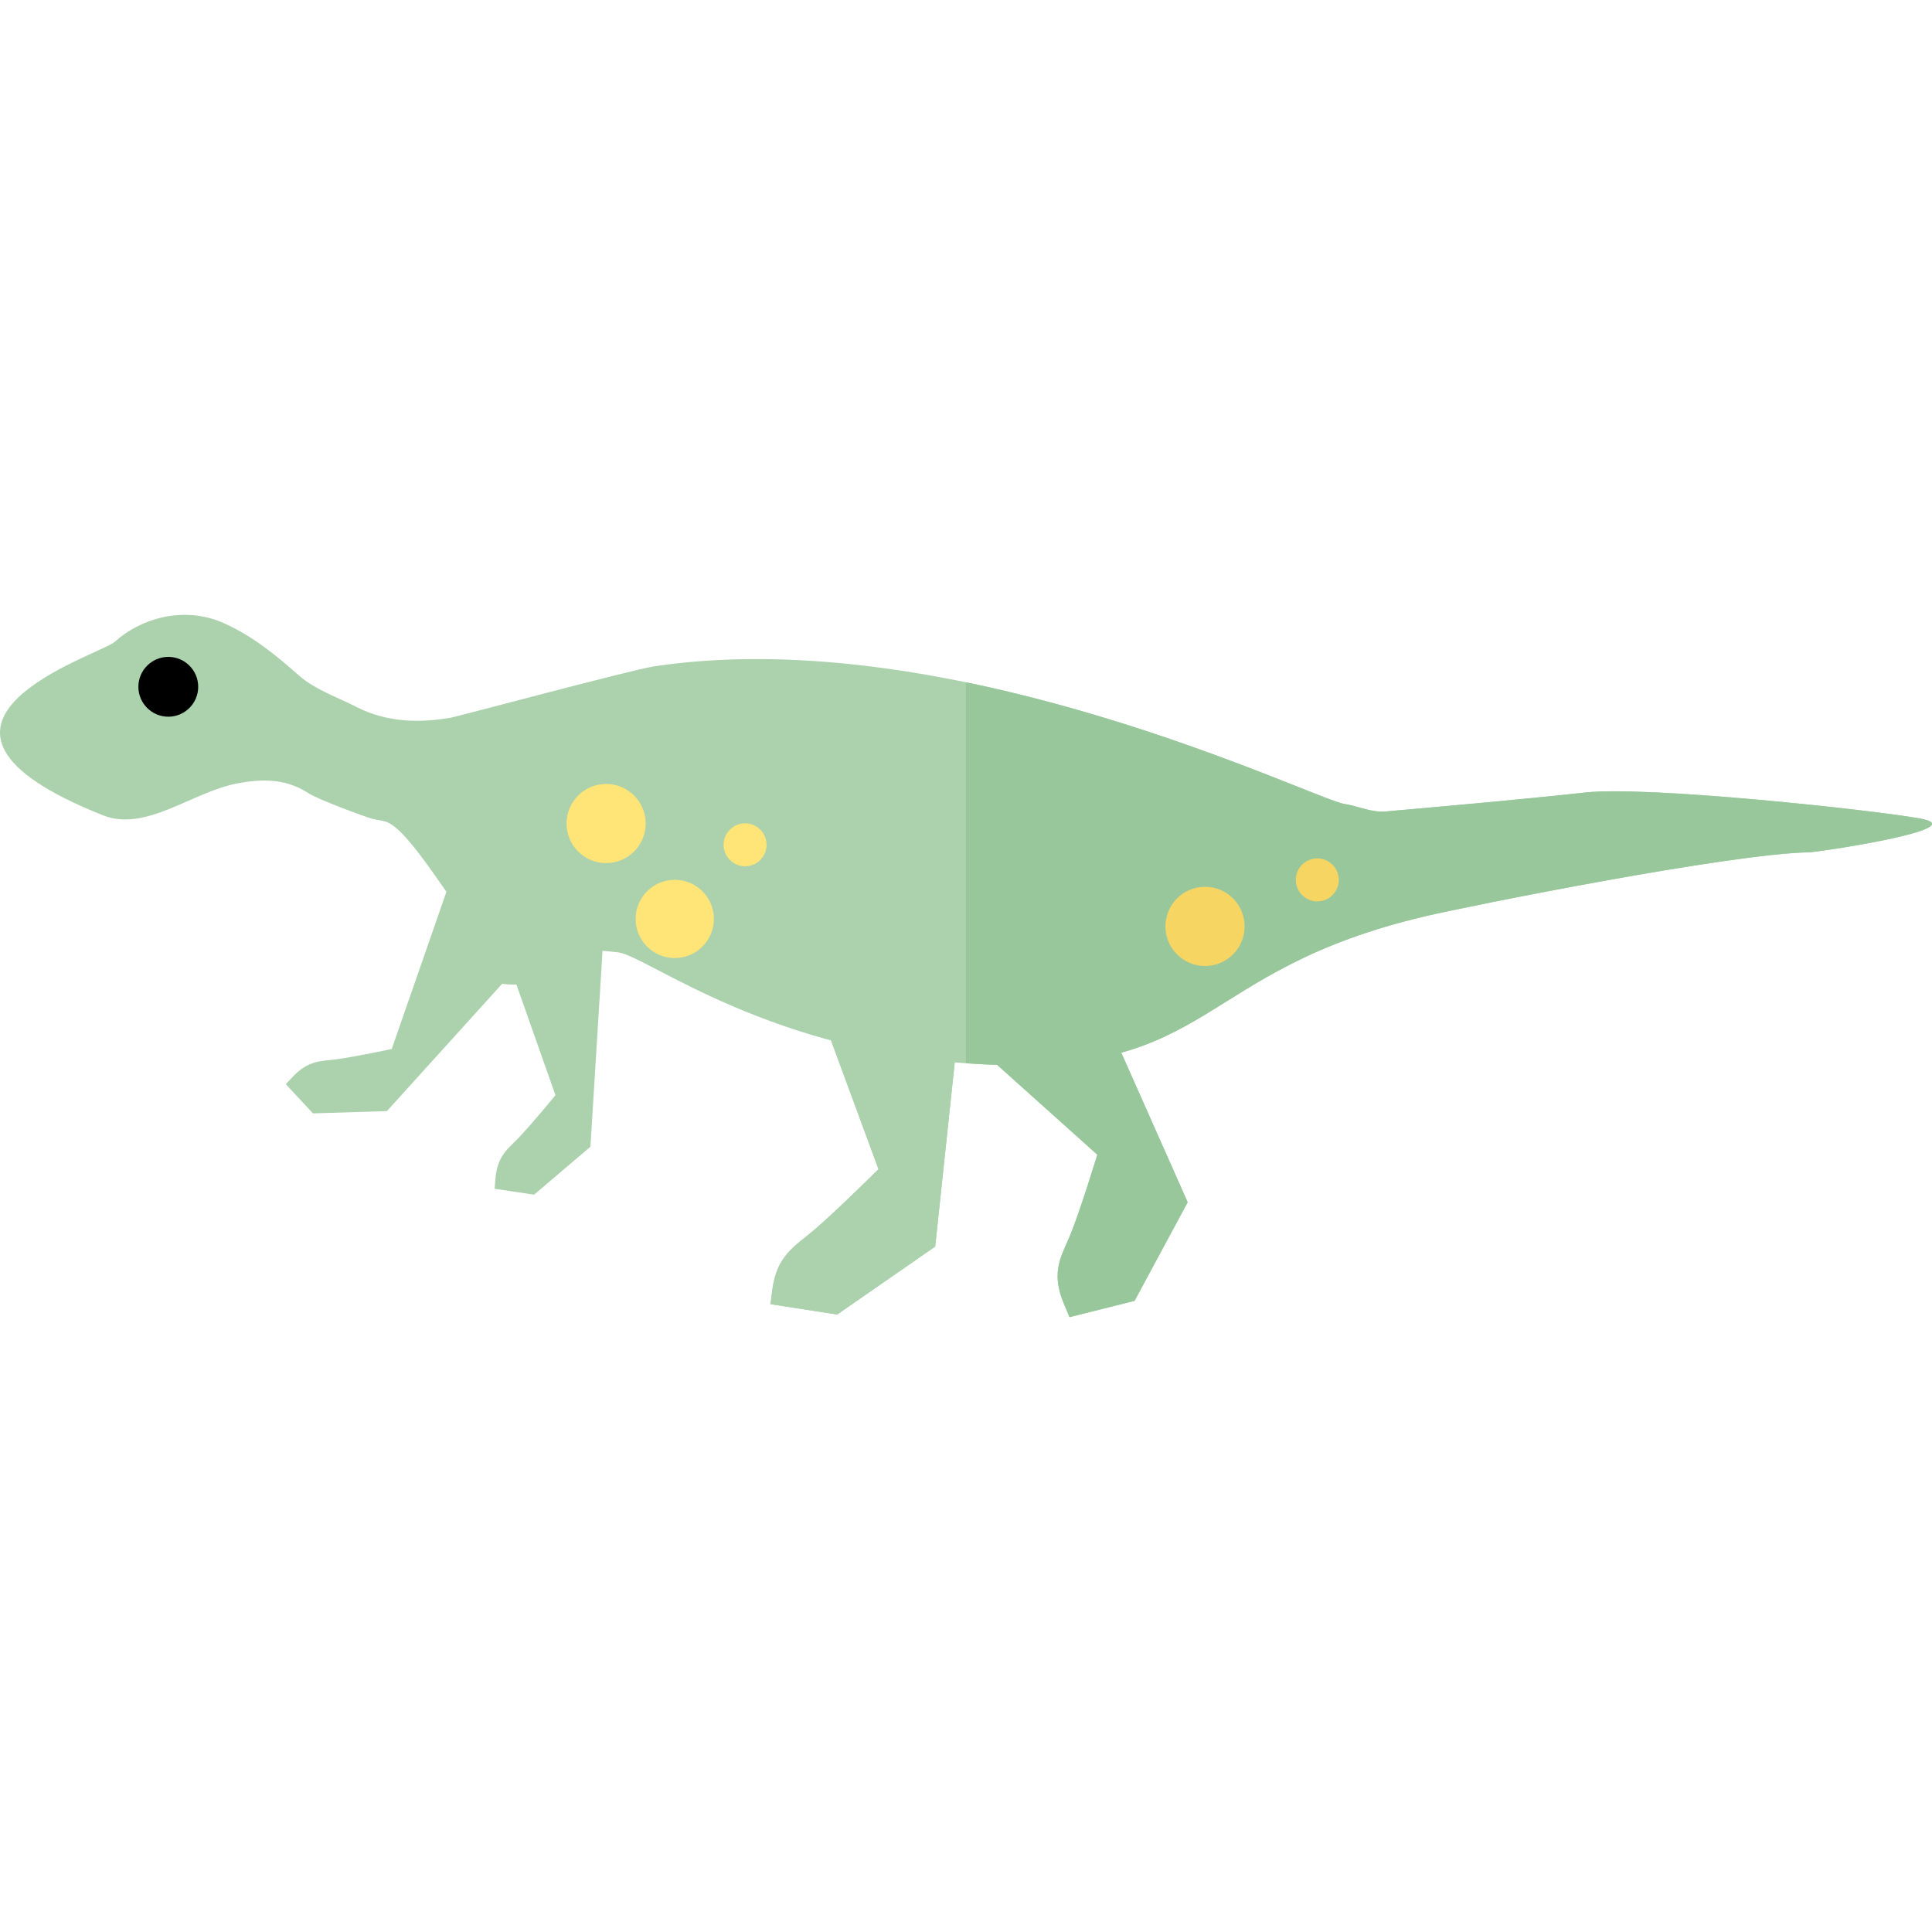 <?xml version="1.0" encoding="iso-8859-1"?>
<!-- Uploaded to: SVG Repo, www.svgrepo.com, Generator: SVG Repo Mixer Tools -->
<svg height="800px" width="800px" version="1.1" id="Capa_1" xmlns="http://www.w3.org/2000/svg" xmlns:xlink="http://www.w3.org/1999/xlink" 
	 viewBox="0 0 387.511 387.511" xml:space="preserve">
<g id="XMLID_905_">
	<path id="XMLID_45_" style="fill:#ABD1AD;" d="M157.225,183.017l18.981,51.49c0,0-8.52,8.489-13.105,12.362
		c-3.609,3.048-7.305,4.953-8.189,11.847l-0.367,2.864l13.374,2.08l19.662-13.64l6.73-63.428L157.225,183.017z"/>
	<path id="XMLID_44_" style="fill:#ABD1AD;" d="M176.746,192.734l43.344,38.866c0,0-3.296,10.883-5.426,16.115
		c-1.676,4.119-4.015,7.246-1.283,13.766l1.135,2.708l13.052-3.273l10.651-19.78l-26.4-59.444L176.746,192.734z"/>
	<path id="XMLID_43_" style="fill:#ABD1AD;" d="M90.64,175.705l-12.065,34.698c0,0-7.477,1.601-11.217,2.085
		c-2.944,0.381-5.462,0.109-8.691,3.543l-1.341,1.427l5.452,5.86l14.828-0.461l29.048-32.094L90.64,175.705z"/>
	<path id="XMLID_42_" style="fill:#ABD1AD;" d="M99.184,185.027l12.227,34.641c0,0-4.843,5.917-7.463,8.629
		c-2.062,2.134-4.2,3.494-4.579,8.193l-0.158,1.952l7.916,1.176l11.298-9.614l2.668-43.205L99.184,185.027z"/>
	<path id="XMLID_40_" style="fill:#ABD1AD;" d="M20.679,163.537c8.536,3.388,17.804-4.638,26.808-6.381
		c4.773-0.92,9.65-1.13,14.35,1.92c2.165,1.406,11.713,4.837,12.499,5.064c0.34,0.097,0.696,0.179,1.054,0.241
		c0.575,0.109,1.211,0.216,1.396,0.274c0.123,0.022,0.229,0.059,0.352,0.082c4.954,1.076,14.484,18.699,18.302,21.517
		c3.49,2.569,5.772,5.719,4.14,10.269c-0.62,1.752,10.897,0.791,12.353-0.467c0.93-0.811,0.87-2.741,0.98-4.646
		c0.043-0.871,0.871-1.487,1.743-1.383c3.141,0.393,6.289,0.658,9.448,1.003c6.009,0.972,30.664,20.332,72.986,22.438
		c46.777,2.328,42.242-18.739,88.783-29.69c8.913-2.097,61.339-12.595,76.954-12.819c1.28,0.032,33.705-4.74,22.23-6.797
		c-9.958-1.777-54.598-6.55-66.995-5.212c-13.388,1.461-26.794,2.625-40.217,3.819c-2.736,0.24-5.485-1.111-8.189-1.514
		c-5.998-0.863-78.195-36.619-138.423-27.607c-4.411,0.66-39.259,10.012-40.727,10.284c-6.458,1.137-12.942,0.954-18.971-2.118
		c-3.922-2.01-8.339-3.479-11.563-6.316c-4.662-4.114-9.261-7.896-15.048-10.499c-7.53-3.395-16.204-1.371-21.922,3.744
		C20.055,131.395-25.73,145.116,20.679,163.537z"/>
	<path id="XMLID_39_" style="fill:#ABD1AD;" d="M157.225,183.017l18.981,51.49c0,0-8.52,8.489-13.105,12.362
		c-3.609,3.048-7.305,4.953-8.189,11.847l-0.367,2.864l13.374,2.08l19.662-13.64l6.73-63.428L157.225,183.017z"/>
	<path id="XMLID_906_" style="fill:#98C79C;" d="M211.819,181.692l-18.063,5.687v20.607l26.334,23.614
		c0,0-3.296,10.883-5.426,16.115c-1.676,4.119-4.015,7.246-1.283,13.766l1.135,2.708l13.052-3.273l10.651-19.781L211.819,181.692z"
		/>
	<path id="XMLID_907_" style="fill:#98C79C;" d="M385.057,164.159c-9.958-1.778-54.598-6.551-66.995-5.213
		c-13.388,1.461-26.794,2.625-40.217,3.819c-2.736,0.24-5.485-1.111-8.189-1.513c-3.958-0.57-36.749-16.333-75.901-24.4v76.403
		c1.101,0.08,2.208,0.154,3.335,0.21c46.777,2.328,42.242-18.739,88.783-29.69c8.913-2.097,61.34-12.595,76.954-12.819
		C364.107,170.988,396.532,166.217,385.057,164.159z"/>
	<circle id="XMLID_36_" style="fill:#F6D563;" cx="241.698" cy="185.812" r="7.942"/>
	<circle id="XMLID_35_" style="fill:#FFE477;" cx="121.569" cy="165.177" r="7.942"/>
	<circle id="XMLID_34_" style="fill:#FFE477;" cx="135.338" cy="184.314" r="7.851"/>
	<circle id="XMLID_33_" style="fill:#F6D563;" cx="264.219" cy="176.482" r="4.31"/>
	<circle id="XMLID_32_" style="fill:#FFE477;" cx="149.445" cy="169.445" r="4.31"/>
	<path id="XMLID_908_" d="M33.755,131.755c-3.309,0-6,2.691-6,6s2.691,6,6,6s6-2.691,6-6S37.064,131.755,33.755,131.755z"/>
</g>
</svg>